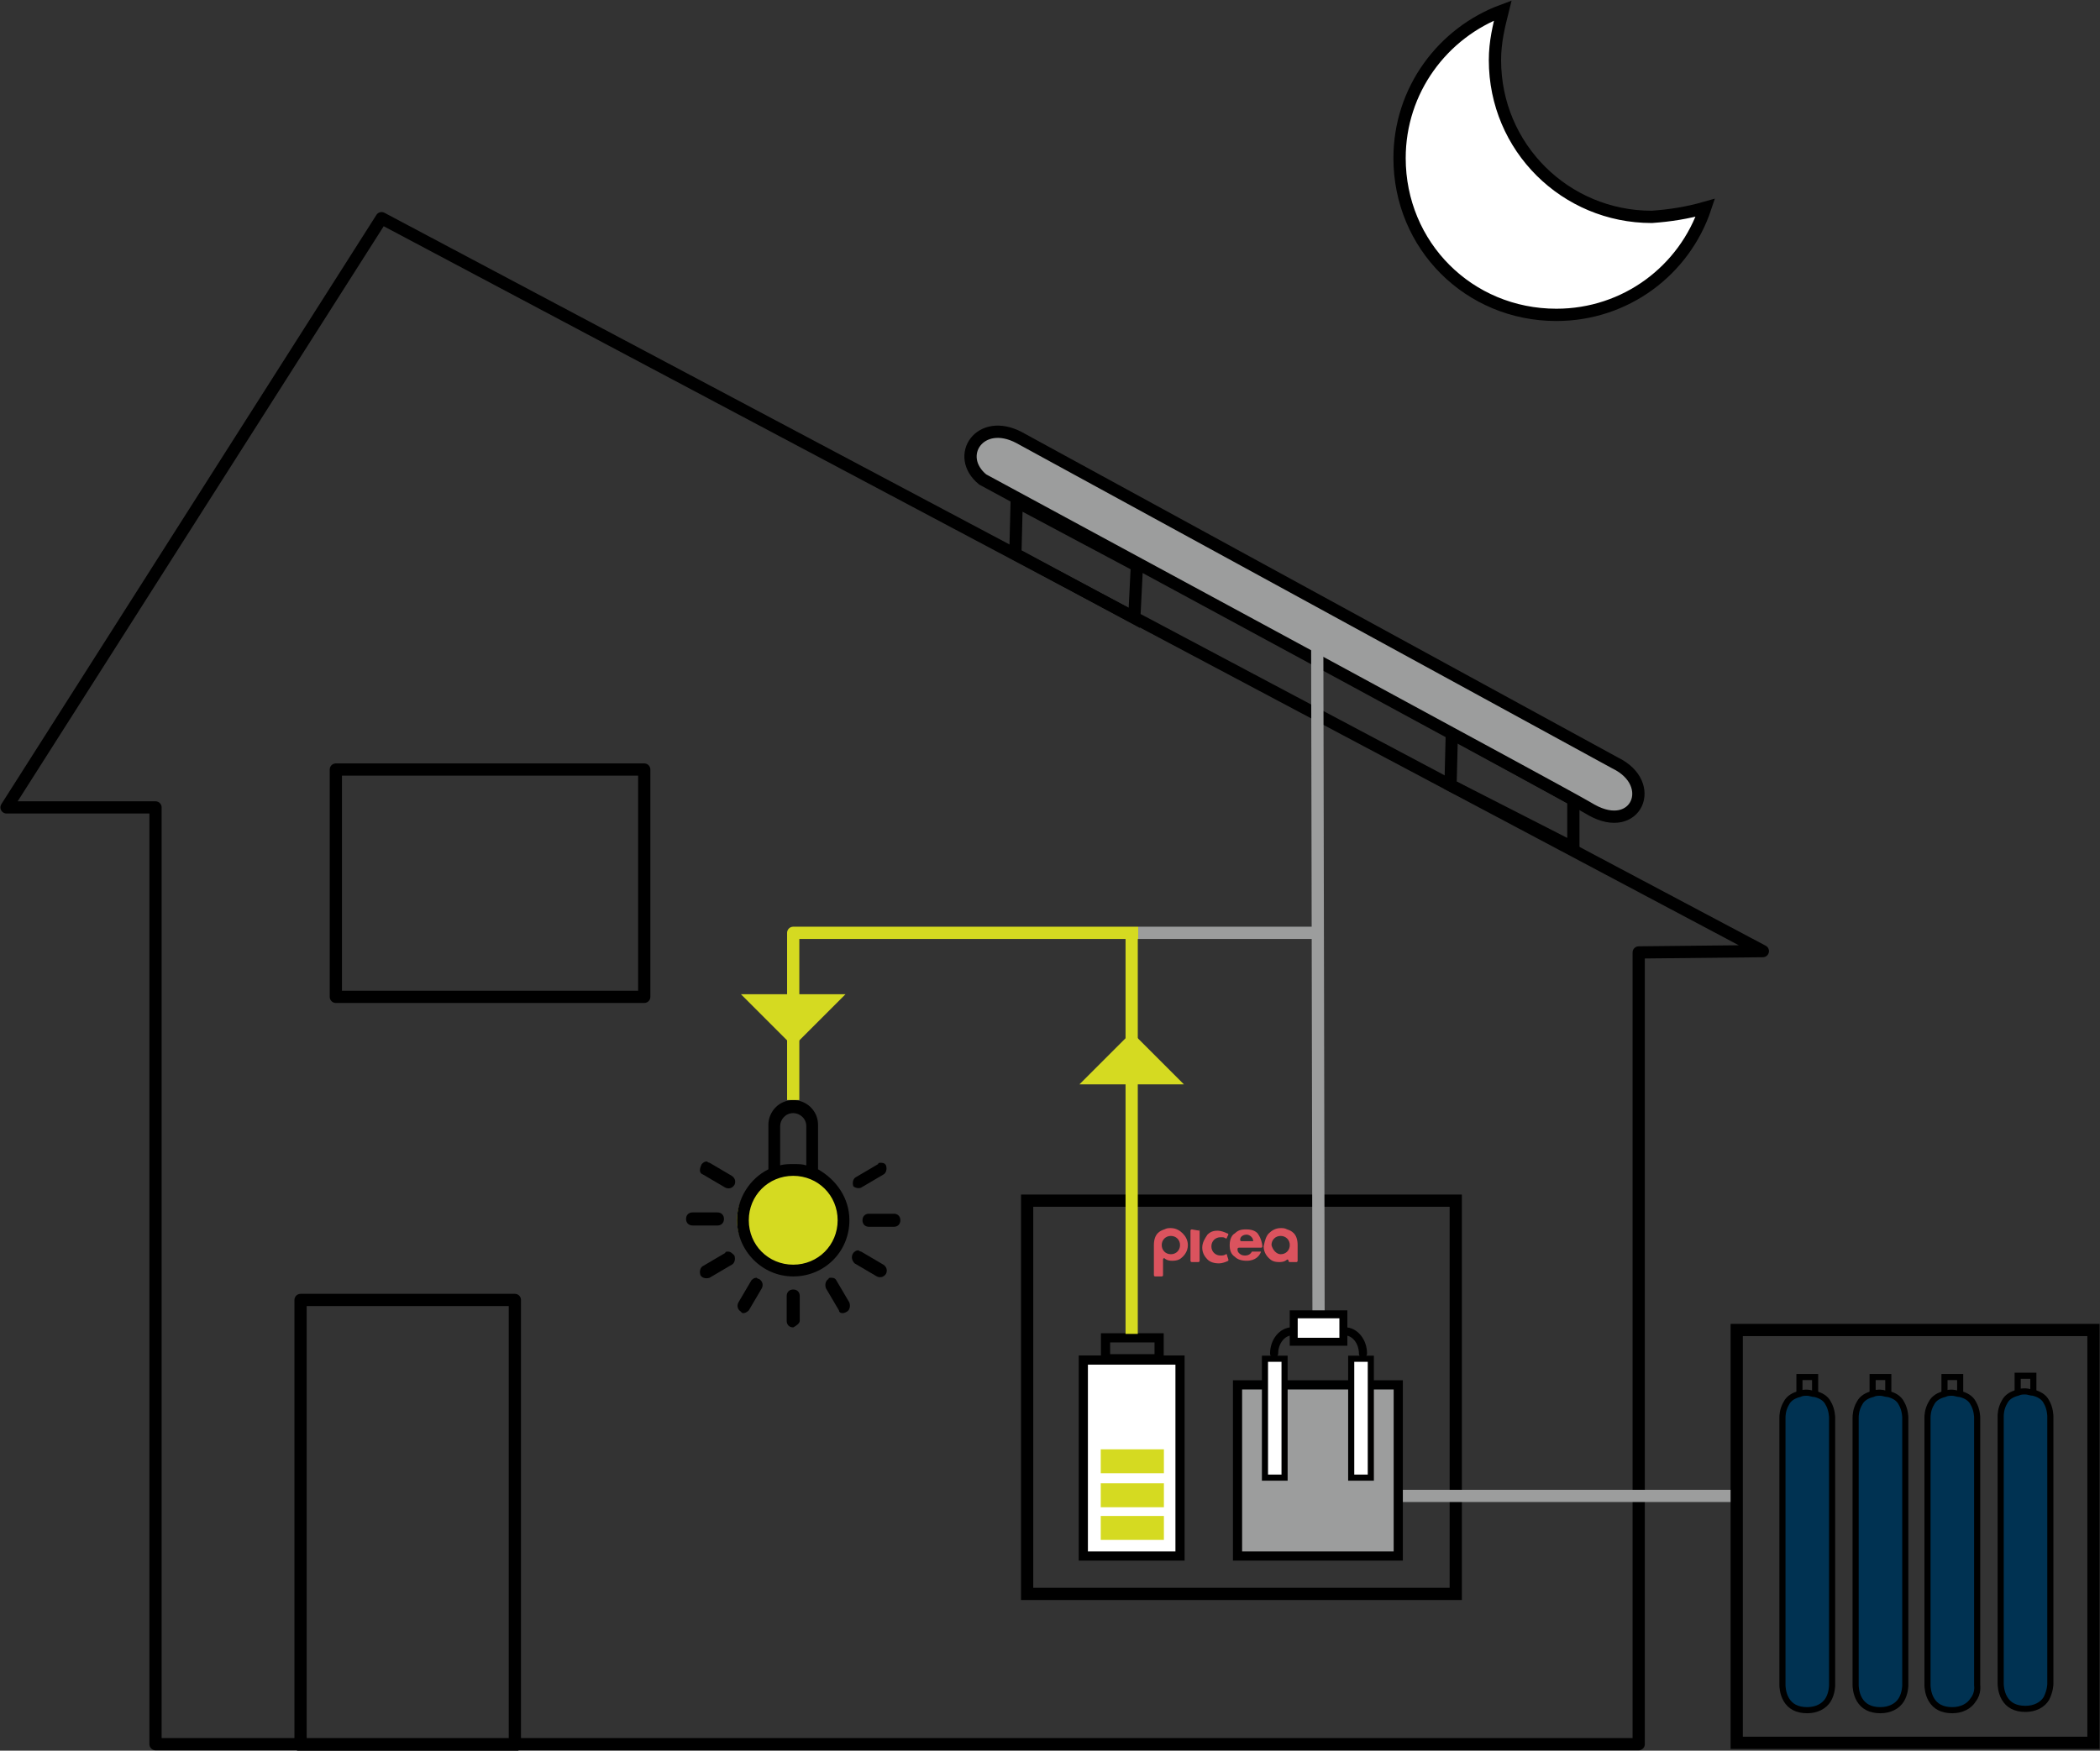 <svg xmlns="http://www.w3.org/2000/svg" xmlns:xlink="http://www.w3.org/1999/xlink" id="Ebene_1" x="0px" y="0px" viewBox="0 0 160.7 134" style="enable-background:new 0 0 160.7 134;" xml:space="preserve"><rect x="0" y="0" width="160.7" height="134" fill="#333333" stroke="none"/><style type="text/css">	.st0{fill:#FFFFFF;}	.st1{fill:none;stroke:#000000;stroke-width:0.94;stroke-miterlimit:10;}	.st2{fill:none;stroke:#000000;stroke-width:0.936;stroke-linejoin:round;stroke-miterlimit:10;}	.st3{fill:#D5DA21;}	.st4{fill:none;stroke:#000000;stroke-width:0.936;stroke-miterlimit:10;}	.st5{fill:#9C9D9D;}	.st6{fill:none;stroke:#9C9D9D;stroke-width:0.936;stroke-linejoin:round;stroke-miterlimit:10;}	.st7{fill:none;stroke:#000000;stroke-width:0.468;stroke-miterlimit:10;}	.st8{fill:#003252;}	.st9{fill:none;stroke:#000000;stroke-width:0.702;stroke-miterlimit:10;}	.st10{fill:none;stroke:#FFFFFF;stroke-width:0.267;stroke-miterlimit:10;}	.st11{fill:none;stroke:#D5DA21;stroke-width:0.936;stroke-linejoin:round;stroke-miterlimit:10;}	.st12{fill:#DB535E;}	.st13{fill:none;stroke:#000000;stroke-width:0.622;stroke-linecap:round;}	.st14{fill:none;stroke:#000000;stroke-width:0.609;stroke-miterlimit:10;}</style><g>	<path class="st0" d="M130.5,15.9c-1.6,4.8-6.1,8.2-11.4,8.2c-6.7,0-12-5.3-12-12c0-5.2,3.3-9.6,7.9-11.3c-0.3,1.2-0.6,2.4-0.6,3.8  c0,6.7,5.4,12,12,12C127.8,16.5,129.1,16.3,130.5,15.9"></path>	<path class="st1" d="M130.5,15.9c-1.6,4.8-6.1,8.2-11.4,8.2c-6.7,0-12-5.3-12-12c0-5.2,3.3-9.6,7.9-11.3c-0.3,1.2-0.6,2.4-0.6,3.8  c0,6.7,5.4,12,12,12C127.8,16.5,129.1,16.3,130.5,15.9z"></path>	<polygon class="st2" points="134.9,72.8 29.2,16.7 0.5,61.8 11.9,61.8 11.9,133.5 125.4,133.5 125.4,72.9  "></polygon>	<path class="st3" d="M64.8,93.4c0,2.2-1.9,3.9-4.2,3.9c-2.3,0-4.2-1.8-4.2-3.9c0-2.2,1.9-3.9,4.2-3.9  C62.9,89.5,64.8,91.3,64.8,93.4"></path>	<path class="st4" d="M120.4,61.2l0,3.7l-9.4-4.8l0.1-4L120.4,61.2z M87,43.3l-0.2,4l-9.1-4.9l0.1-4L87,43.3z"></path>	<rect x="25.7" y="58.9" class="st2" width="23.6" height="17.4"></rect>	<rect x="23" y="99.5" class="st2" width="16.4" height="34.1"></rect>	<path d="M66,93.4c0,0.3,0.2,0.5,0.5,0.5h1.9c0.3,0,0.5-0.2,0.5-0.5c0-0.3-0.2-0.5-0.5-0.5h-1.9C66.2,92.9,66,93.1,66,93.4"></path>	<path d="M53,93.8h1.9c0.3,0,0.5-0.2,0.5-0.5c0-0.3-0.2-0.5-0.5-0.5H53c-0.3,0-0.5,0.2-0.5,0.5C52.5,93.6,52.7,93.8,53,93.8"></path>	<path d="M61.2,101.1v-1.9c0-0.3-0.2-0.5-0.5-0.5c-0.3,0-0.5,0.2-0.5,0.5v1.9c0,0.3,0.2,0.5,0.5,0.5  C60.9,101.5,61.2,101.3,61.2,101.1"></path>	<path d="M60.7,90c1.9,0,3.4,1.5,3.4,3.4c0,1.9-1.5,3.4-3.4,3.4c-1.9,0-3.4-1.5-3.4-3.4C57.3,91.5,58.8,90,60.7,90 M59.7,86.2  c0-0.5,0.4-1,1-1c0.5,0,1,0.4,1,1v3c-0.3-0.1-0.6-0.1-1-0.1c-0.3,0-0.7,0-1,0.1V86.2z M60.7,97.7c2.4,0,4.3-1.9,4.3-4.3  c0-1.7-1-3.1-2.4-3.9v-3.4c0-1.1-0.9-1.9-1.9-1.9c-1.1,0-1.9,0.9-1.9,1.9v3.4c-1.4,0.7-2.4,2.2-2.4,3.9  C56.4,95.7,58.3,97.7,60.7,97.7"></path>	<path d="M57.3,100.3l1-1.7c0.1-0.2,0.1-0.5-0.2-0.7c-0.1,0-0.2-0.1-0.2-0.1c-0.2,0-0.3,0.1-0.4,0.2l-1,1.7  c-0.1,0.2-0.1,0.5,0.2,0.7C56.8,100.6,57.1,100.5,57.3,100.3"></path>	<path d="M65.4,96.7l1.7,1c0.2,0.1,0.5,0.1,0.7-0.2c0.1-0.2,0.1-0.5-0.2-0.7l-1.7-1c-0.1,0-0.2-0.1-0.2-0.1c-0.2,0-0.3,0.1-0.4,0.2  C65.1,96.2,65.2,96.5,65.4,96.7"></path>	<path d="M53.8,89.9l1.7,1c0.2,0.1,0.5,0.1,0.7-0.2c0.1-0.2,0.1-0.5-0.2-0.7l-1.7-1c-0.1,0-0.2-0.1-0.2-0.1c-0.2,0-0.3,0.1-0.4,0.2  C53.5,89.5,53.5,89.8,53.8,89.9"></path>	<path d="M64.8,100.4c0.2-0.1,0.3-0.4,0.2-0.7l-1-1.7c-0.1-0.2-0.3-0.2-0.4-0.2c-0.1,0-0.2,0-0.2,0.1c-0.2,0.1-0.3,0.4-0.2,0.7  l1,1.7C64.2,100.5,64.5,100.6,64.8,100.4"></path>	<path d="M65.9,90.9l1.7-1c0.2-0.1,0.3-0.4,0.2-0.7c-0.1-0.2-0.3-0.2-0.4-0.2c-0.1,0-0.2,0-0.2,0.1l-1.7,1c-0.2,0.1-0.3,0.4-0.2,0.7  C65.4,90.9,65.7,91,65.9,90.9"></path>	<path d="M55.7,95.8c-0.1,0-0.2,0-0.2,0.1l-1.7,1c-0.2,0.1-0.3,0.4-0.2,0.7c0.1,0.2,0.4,0.3,0.7,0.2l1.7-1c0.2-0.1,0.3-0.4,0.2-0.7  C56,95.9,55.9,95.8,55.7,95.8"></path>	<path class="st5" d="M121.8,62c3.4,1.9,5.1-2,1.8-3.6L78,33.5c-3-1.6-5,1.4-2.8,3.2C122.7,62.4,120.4,61.2,121.8,62"></path>	<path class="st1" d="M121.8,62c3.4,1.9,5.1-2,1.8-3.6L78,33.5c-3-1.6-5,1.4-2.8,3.2C122.7,62.4,120.4,61.2,121.8,62z"></path>	<polygon class="st4" points="85.5,91.9 78.6,91.9 78.6,122 111.4,122 111.4,91.9 103.4,91.9  "></polygon>	<line class="st6" x1="107.1" y1="114.5" x2="132.9" y2="114.5"></line>	<rect x="132.9" y="101.8" class="st4" width="27.3" height="31.6"></rect>	<path class="st7" d="M138.9,106.8v-1.4h-1.2v1.4c0.2,0,0.4-0.1,0.6-0.1C138.5,106.7,138.7,106.7,138.9,106.8z"></path>	<path class="st8" d="M140.2,129v-1v-0.9v-18.5v-0.1c0,0,0-0.6-0.3-1.1c-0.2-0.4-0.6-0.6-1-0.7c-0.2,0-0.4-0.1-0.6-0.1  c-0.2,0-0.4,0-0.6,0.1c-0.4,0.1-0.8,0.3-1,0.7c-0.3,0.5-0.3,1-0.3,1.1v1.3v17.3v0v0.6v0.3v1c0,0,0,0.6,0.3,1.1  c0.3,0.5,0.8,0.8,1.6,0.8c0.7,0,1.3-0.3,1.6-0.8C140.2,129.6,140.2,129,140.2,129"></path>	<path class="st7" d="M140.2,129v-1v-0.9v-18.5v-0.1c0,0,0-0.6-0.3-1.1c-0.2-0.4-0.6-0.6-1-0.7c-0.2,0-0.4-0.1-0.6-0.1  c-0.2,0-0.4,0-0.6,0.1c-0.4,0.1-0.8,0.3-1,0.7c-0.3,0.5-0.3,1-0.3,1.1v1.3v17.3v0v0.6v0.3v1c0,0,0,0.6,0.3,1.1  c0.3,0.5,0.8,0.8,1.6,0.8c0.7,0,1.3-0.3,1.6-0.8C140.2,129.6,140.2,129,140.2,129z"></path>	<path class="st7" d="M144.5,106.8v-1.4h-1.2v1.4c0.2,0,0.4-0.1,0.6-0.1C144.1,106.7,144.3,106.7,144.5,106.8z"></path>	<path class="st8" d="M145.8,129v-1v-0.9v-18.5v-0.1c0,0,0-0.6-0.3-1.1c-0.2-0.4-0.6-0.6-1-0.7c-0.2,0-0.4-0.1-0.6-0.1  c-0.2,0-0.4,0-0.6,0.1c-0.4,0.1-0.8,0.3-1,0.7c-0.3,0.5-0.3,1-0.3,1.1v1.3v17.3v0v0.6v0.3v1c0,0,0,0.6,0.3,1.1  c0.3,0.5,0.8,0.8,1.6,0.8c0.7,0,1.3-0.3,1.6-0.8C145.8,129.6,145.8,129,145.8,129"></path>	<path class="st7" d="M145.8,129v-1v-0.9v-18.5v-0.1c0,0,0-0.6-0.3-1.1c-0.2-0.4-0.6-0.6-1-0.7c-0.2,0-0.4-0.1-0.6-0.1  c-0.2,0-0.4,0-0.6,0.1c-0.4,0.1-0.8,0.3-1,0.7c-0.3,0.5-0.3,1-0.3,1.1v1.3v17.3v0v0.6v0.3v1c0,0,0,0.6,0.3,1.1  c0.3,0.5,0.8,0.8,1.6,0.8c0.7,0,1.3-0.3,1.6-0.8C145.8,129.6,145.8,129,145.8,129z"></path>	<path class="st7" d="M150,106.8v-1.4h-1.2v1.4c0.2,0,0.4-0.1,0.6-0.1C149.7,106.7,149.9,106.7,150,106.8z"></path>	<path class="st8" d="M151.3,129v-1v-0.9v-18.5v-0.1c0,0,0-0.6-0.3-1.1c-0.2-0.4-0.6-0.6-1-0.7c-0.2,0-0.4-0.1-0.6-0.1  c-0.2,0-0.4,0-0.6,0.1c-0.4,0.1-0.8,0.3-1,0.7c-0.3,0.5-0.3,1-0.3,1.1v1.3v17.3v0v0.6v0.3v1c0,0,0,0.6,0.3,1.1  c0.3,0.5,0.8,0.8,1.6,0.8c0.7,0,1.3-0.3,1.6-0.8C151.4,129.6,151.3,129,151.3,129"></path>	<path class="st7" d="M151.3,129v-1v-0.9v-18.5v-0.1c0,0,0-0.6-0.3-1.1c-0.2-0.4-0.6-0.6-1-0.7c-0.2,0-0.4-0.1-0.6-0.1  c-0.2,0-0.4,0-0.6,0.1c-0.4,0.1-0.8,0.3-1,0.7c-0.3,0.5-0.3,1-0.3,1.1v1.3v17.3v0v0.6v0.3v1c0,0,0,0.6,0.3,1.1  c0.3,0.5,0.8,0.8,1.6,0.8c0.7,0,1.3-0.3,1.6-0.8C151.4,129.6,151.3,129,151.3,129z"></path>	<path class="st7" d="M155.6,106.7v-1.4h-1.2v1.4c0.2,0,0.4-0.1,0.6-0.1C155.2,106.6,155.4,106.6,155.6,106.7z"></path>	<path class="st8" d="M156.9,128.9v-1V127v-18.5v-0.1c0,0,0-0.6-0.3-1.1c-0.2-0.4-0.6-0.6-1-0.7c-0.2,0-0.4-0.1-0.6-0.1  c-0.2,0-0.4,0-0.6,0.1c-0.4,0.1-0.8,0.3-1,0.7c-0.3,0.5-0.3,1-0.3,1.1v1.3V127v0v0.6v0.3v1c0,0,0,0.6,0.3,1.1  c0.3,0.5,0.8,0.8,1.6,0.8c0.7,0,1.3-0.3,1.6-0.8C156.9,129.4,156.9,128.9,156.9,128.9"></path>	<path class="st7" d="M156.9,128.9v-1V127v-18.5v-0.1c0,0,0-0.6-0.3-1.1c-0.2-0.4-0.6-0.6-1-0.7c-0.2,0-0.4-0.1-0.6-0.1  c-0.2,0-0.4,0-0.6,0.1c-0.4,0.1-0.8,0.3-1,0.7c-0.3,0.5-0.3,1-0.3,1.1v1.3V127v0v0.6v0.3v1c0,0,0,0.6,0.3,1.1  c0.3,0.5,0.8,0.8,1.6,0.8c0.7,0,1.3-0.3,1.6-0.8C156.9,129.4,156.9,128.9,156.9,128.9z"></path>	<polygon class="st0" points="84.5,104.1 82.9,104.1 82.9,119.1 90.3,119.1 90.3,104.1 88.5,104.1  "></polygon>	<polygon class="st9" points="84.5,104.1 82.9,104.1 82.9,119.1 90.3,119.1 90.3,104.1 88.5,104.1  "></polygon>	<rect x="84.6" y="102.4" class="st9" width="4.1" height="1.6"></rect>	<rect x="84.1" y="115.9" class="st3" width="5.1" height="2.1"></rect>	<rect x="84.1" y="115.9" class="st10" width="5.1" height="2.1"></rect>	<rect x="84.1" y="113.4" class="st3" width="5.1" height="2.1"></rect>	<rect x="84.1" y="113.4" class="st10" width="5.1" height="2.1"></rect>	<rect x="84.1" y="110.8" class="st3" width="5.1" height="2.1"></rect>	<rect x="84.1" y="110.8" class="st10" width="5.1" height="2.1"></rect>	<polyline class="st11" points="87.1,71.4 60.7,71.4 60.7,72 60.7,84.2  "></polyline>	<line class="st11" x1="86.6" y1="71.4" x2="86.6" y2="102.1"></line>	<line class="st6" x1="100.8" y1="49.1" x2="100.9" y2="100.5"></line>	<line class="st6" x1="87.1" y1="71.4" x2="100.9" y2="71.4"></line>	<polygon class="st3" points="56.7,76.1 60.7,80.1 64.7,76.1  "></polygon>	<polygon class="st3" points="90.6,83 86.6,79 82.6,83  "></polygon>	<rect x="94.7" y="106" class="st5" width="12.3" height="13.1"></rect>	<path class="st12" d="M90.5,94.4C90.3,94.2,90,94,89.6,94c-0.2,0-0.3,0-0.5,0.1c-0.3,0.1-0.8,0.3-0.8,1.2v2.3c0,0,0,0.1,0.1,0.1  h0.5c0,0,0.1,0,0.1-0.1v-1.2c0-0.1,0.1-0.1,0.1-0.1c0.2,0.2,0.5,0.2,0.6,0.2c0.4,0,0.6-0.1,0.8-0.3c0.1-0.1,0.4-0.4,0.4-0.9  C90.9,94.9,90.7,94.6,90.5,94.4 M89.6,96c-0.4,0-0.7-0.3-0.7-0.7c0-0.4,0.3-0.7,0.7-0.7s0.7,0.3,0.7,0.7C90.3,95.7,90,96,89.6,96   M97.1,94.4c0.2-0.2,0.5-0.4,0.9-0.4c0.2,0,0.3,0,0.5,0.1c0.3,0.1,0.8,0.3,0.8,1.2v1.2c0,0,0,0.1-0.1,0.1h-0.5c0,0-0.1,0-0.1-0.1v0  c0-0.1-0.1-0.1-0.1-0.1c-0.2,0.2-0.5,0.2-0.6,0.2c-0.4,0-0.6-0.1-0.8-0.3c-0.1-0.1-0.4-0.4-0.4-0.9C96.8,94.9,96.9,94.6,97.1,94.4   M98,96c0.4,0,0.7-0.3,0.7-0.7c0-0.4-0.3-0.7-0.7-0.7s-0.7,0.3-0.7,0.7C97.4,95.7,97.7,96,98,96 M91.8,94.2v2.3c0,0,0,0.1-0.1,0.1  h-0.5c0,0-0.1,0-0.1-0.1v-2.3c0,0,0-0.1,0.1-0.1L91.8,94.2C91.7,94.1,91.8,94.1,91.8,94.2 M93.9,94.7c0,0.1-0.1,0.1-0.1,0.1  c-0.1-0.1-0.2-0.1-0.4-0.1c-0.4,0-0.7,0.3-0.7,0.7c0,0.4,0.3,0.7,0.7,0.7c0.1,0,0.3,0,0.4-0.1c0.1,0,0.1,0,0.1,0.1l0.1,0.3  c0,0.1,0,0.1,0,0.1c-0.2,0.1-0.5,0.2-0.7,0.2c-0.4,0-0.7-0.1-0.9-0.3c-0.2-0.2-0.4-0.5-0.4-0.9c0-0.4,0.2-0.7,0.4-1  c0.3-0.3,0.6-0.3,0.8-0.3c0.2,0,0.5,0.1,0.7,0.2c0,0,0.1,0,0.1,0.1L93.9,94.7z M96.5,95.8C96.5,95.8,96.5,95.9,96.5,95.8  c-0.1,0.3-0.4,0.7-1.1,0.7c-0.4,0-0.7-0.1-0.9-0.3c-0.3-0.2-0.4-0.5-0.4-0.9c0-0.5,0.2-0.8,0.4-0.9c0.3-0.3,0.6-0.3,0.9-0.3  c0.5,0,0.8,0.2,0.9,0.4c0.2,0.3,0.3,0.7,0.3,0.9v0c0,0,0,0.1-0.1,0.1h-1.7c0,0-0.1,0-0.1,0.1c0,0.1,0,0.2,0.1,0.3  c0.1,0.1,0.2,0.2,0.5,0.2c0.2,0,0.4-0.1,0.5-0.3c0,0,0,0,0.1,0L96.5,95.8z M95.9,95C95.9,95,95.9,95,95.9,95c0-0.3-0.3-0.5-0.5-0.5  c-0.2,0-0.5,0.1-0.5,0.4c0,0,0,0.1,0.1,0.1H95.9z"></path>	<rect x="94.7" y="106" class="st9" width="12.3" height="13.1"></rect>	<rect x="96.8" y="104" class="st5" width="1.5" height="9.1"></rect>	<rect x="96.8" y="104" class="st0" width="1.5" height="9.1"></rect>	<rect x="96.8" y="104" class="st7" width="1.5" height="9.1"></rect>	<rect x="103.4" y="104" class="st0" width="1.5" height="9.1"></rect>	<rect x="103.4" y="104" class="st7" width="1.5" height="9.1"></rect>	<path class="st13" d="M98.9,101.9c-0.8,0-1.4,0.8-1.4,1.7"></path>	<rect x="99" y="100.6" class="st3" width="3.8" height="2.1"></rect>	<rect x="99" y="100.6" class="st0" width="3.8" height="2.1"></rect>	<rect x="99" y="100.6" class="st14" width="3.8" height="2.1"></rect>	<path class="st13" d="M102.9,101.9c0.8,0,1.4,0.8,1.4,1.7"></path></g></svg>
